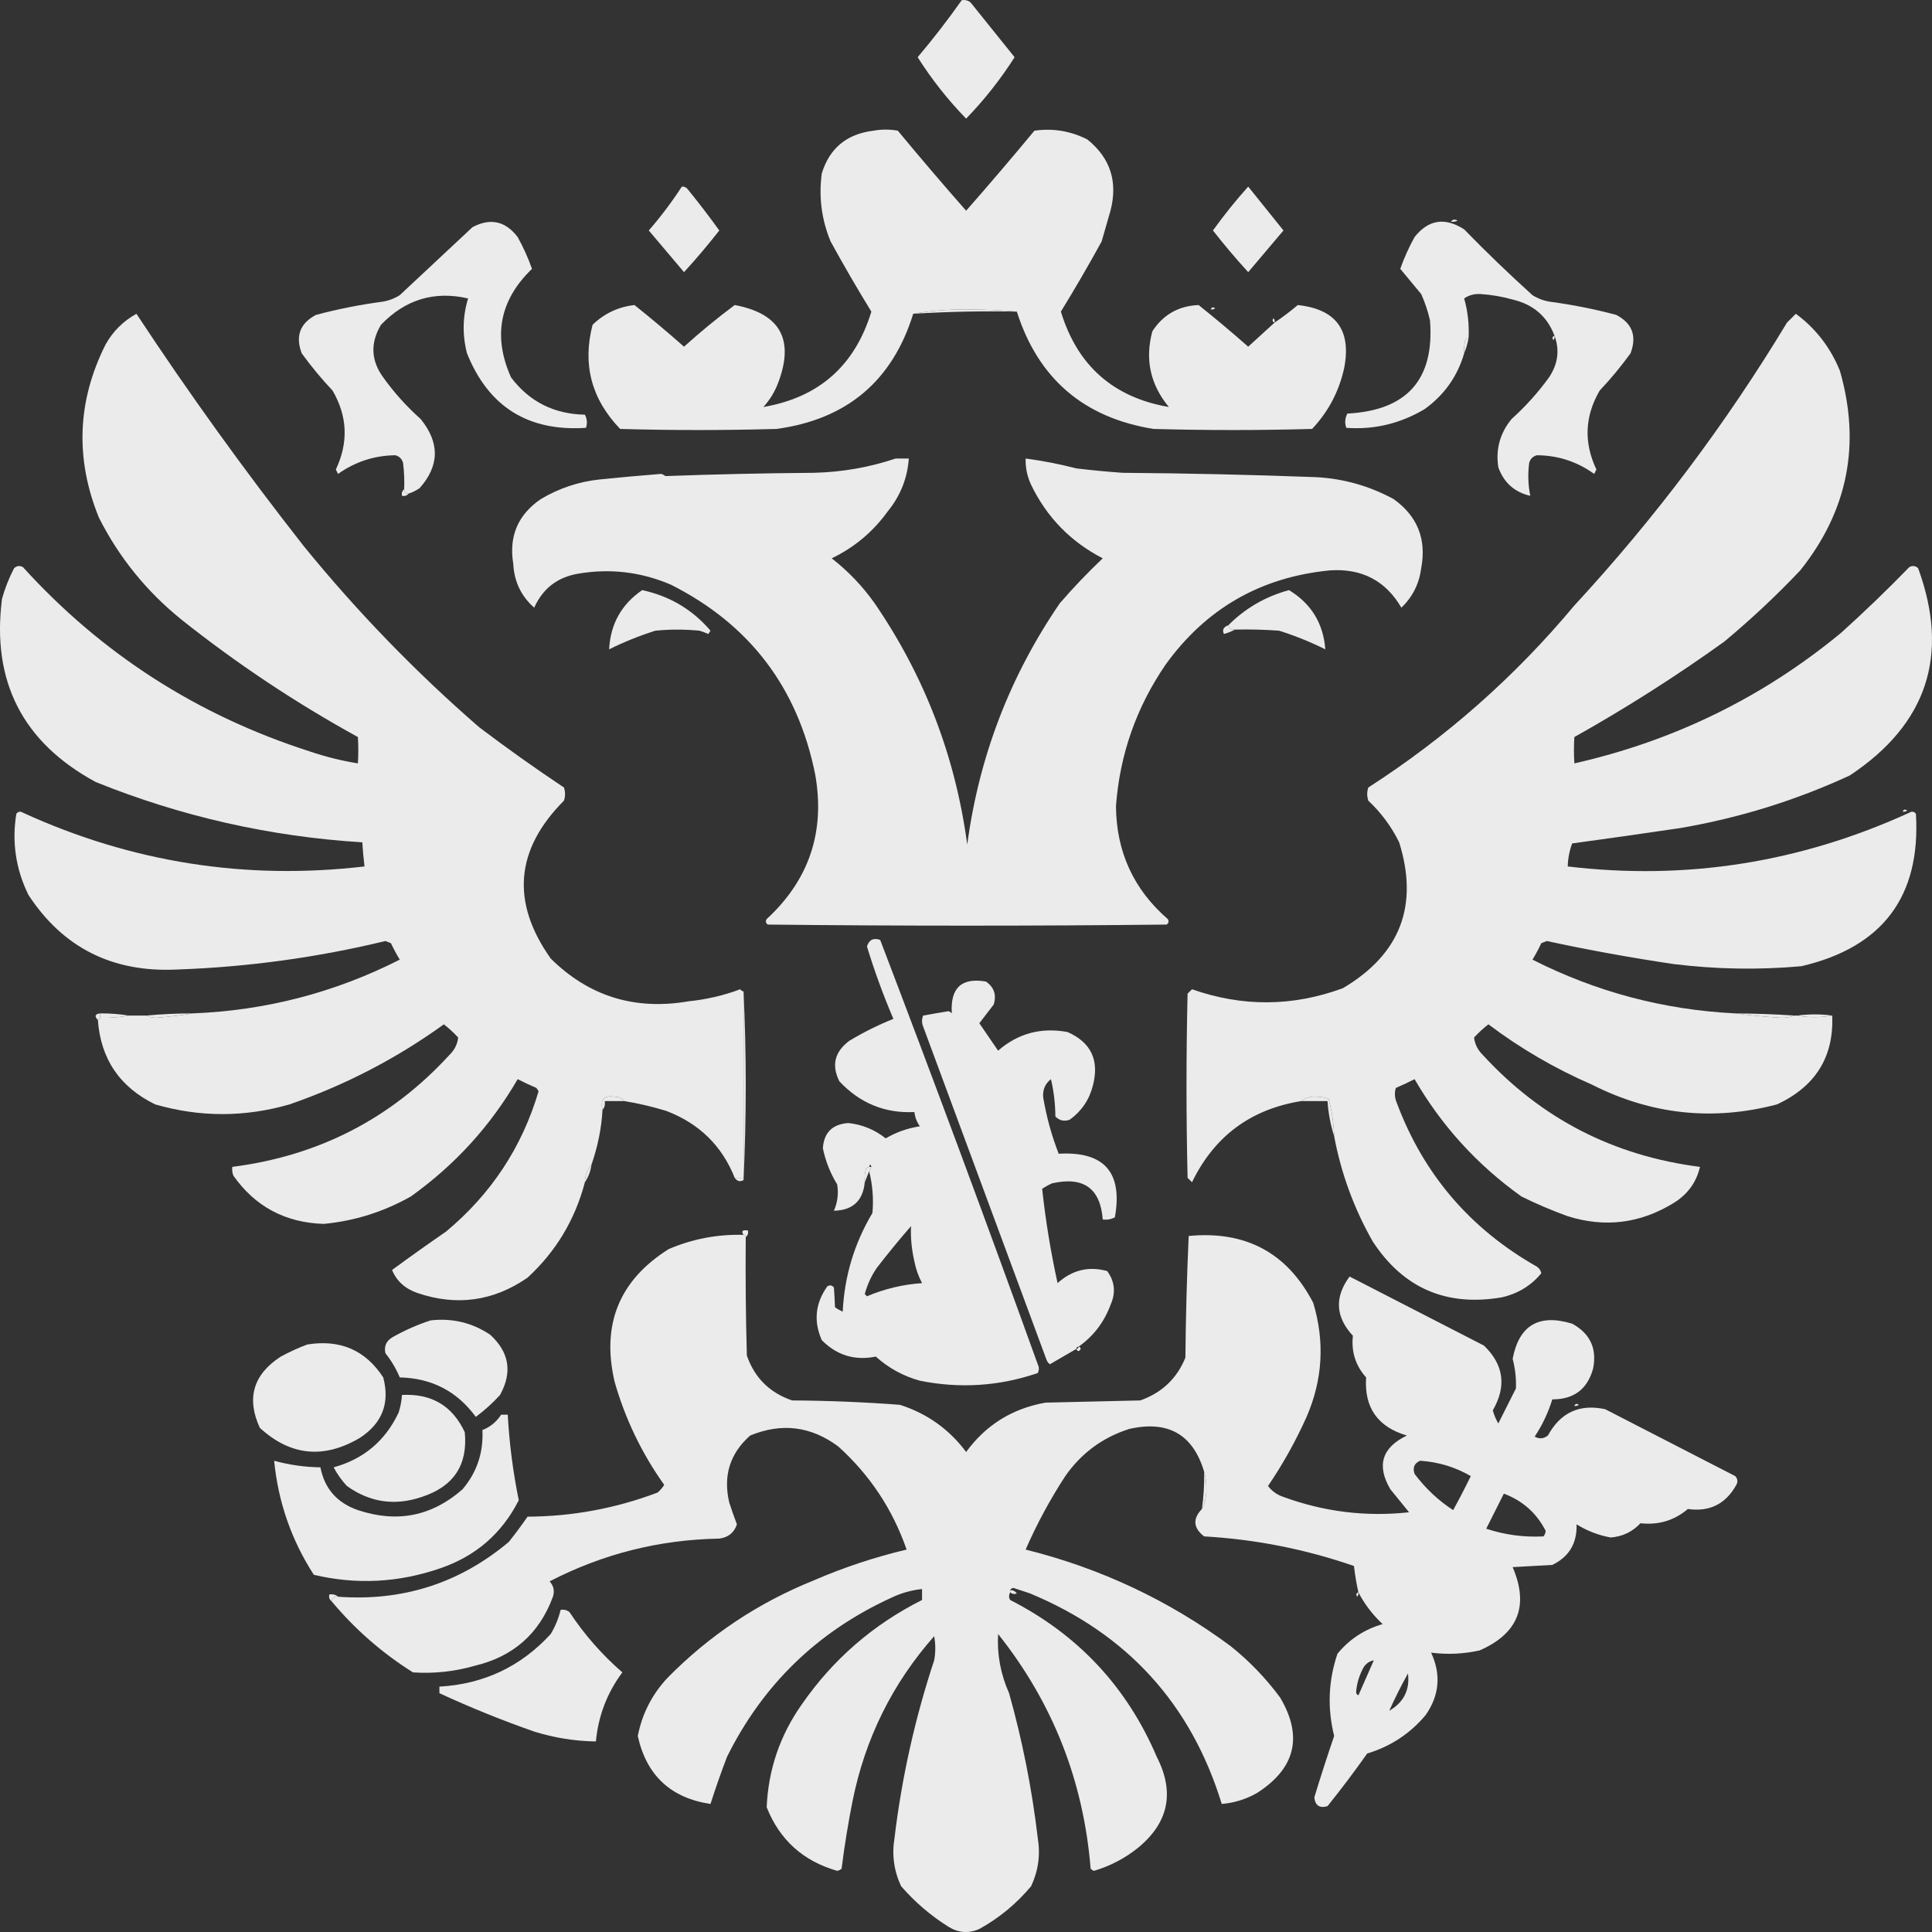 <?xml version="1.0" encoding="UTF-8"?> <svg xmlns="http://www.w3.org/2000/svg" width="72" height="72" viewBox="0 0 72 72" fill="none"><rect x="0" y="0" width="72" height="72" fill="#333333" stroke="none"/><g opacity="0.9"><path fill-rule="evenodd" clip-rule="evenodd" d="M35.84 0.008C35.962 -0.014 36.071 0.013 36.169 0.089C36.719 0.772 37.267 1.454 37.811 2.132C37.288 2.954 36.686 3.717 36.005 4.421C35.324 3.721 34.722 2.958 34.198 2.132C34.779 1.446 35.326 0.738 35.84 0.008Z" fill="white"></path><path fill-rule="evenodd" clip-rule="evenodd" d="M47.502 12.021C47.8 11.821 48.087 11.603 48.365 11.368C49.799 11.523 50.374 12.313 50.089 13.738C49.896 14.598 49.499 15.348 48.898 15.985C46.927 16.04 44.956 16.04 42.985 15.985C40.389 15.567 38.691 14.11 37.894 11.613C37.264 11.558 36.621 11.531 35.964 11.531C35.29 11.531 34.647 11.586 34.033 11.694C33.256 14.198 31.559 15.628 28.942 15.985C26.998 16.04 25.054 16.04 23.111 15.985C22.041 14.874 21.699 13.58 22.084 12.103C22.522 11.681 23.042 11.436 23.645 11.368C24.273 11.87 24.888 12.387 25.492 12.92C26.098 12.372 26.728 11.854 27.381 11.368C29.09 11.688 29.623 12.669 28.983 14.31C28.856 14.63 28.678 14.916 28.449 15.168C30.518 14.812 31.86 13.627 32.473 11.613C31.946 10.754 31.439 9.883 30.954 8.998C30.617 8.183 30.508 7.338 30.625 6.464C30.914 5.522 31.557 4.99 32.555 4.87C32.856 4.816 33.157 4.816 33.459 4.87C34.294 5.879 35.143 6.873 36.005 7.853C36.866 6.873 37.715 5.879 38.55 4.87C39.242 4.772 39.898 4.881 40.522 5.197C41.379 5.886 41.666 6.771 41.384 7.853C41.274 8.235 41.165 8.616 41.055 8.998C40.57 9.883 40.063 10.754 39.536 11.613C40.15 13.627 41.491 14.812 43.56 15.168C42.869 14.335 42.663 13.395 42.944 12.348C43.347 11.726 43.922 11.399 44.669 11.368C45.297 11.87 45.913 12.387 46.517 12.92C46.849 12.617 47.178 12.317 47.502 12.021Z" fill="white"></path><path fill-rule="evenodd" clip-rule="evenodd" d="M25.41 6.954C25.492 6.947 25.561 6.975 25.616 7.036C26.028 7.542 26.425 8.06 26.806 8.589C26.387 9.125 25.949 9.642 25.492 10.142C25.057 9.626 24.619 9.108 24.178 8.589C24.631 8.068 25.041 7.524 25.41 6.954Z" fill="white"></path><path fill-rule="evenodd" clip-rule="evenodd" d="M46.517 6.954C46.953 7.493 47.391 8.038 47.831 8.589C47.39 9.108 46.953 9.626 46.517 10.142C46.06 9.642 45.622 9.125 45.203 8.589C45.614 8.017 46.052 7.472 46.517 6.954Z" fill="white"></path><path fill-rule="evenodd" clip-rule="evenodd" d="M54.072 8.262C54.134 8.174 54.216 8.161 54.319 8.221C54.241 8.261 54.159 8.274 54.072 8.262Z" fill="white"></path><path fill-rule="evenodd" clip-rule="evenodd" d="M15.226 18.396C15.117 18.396 15.062 18.342 15.062 18.233C15.076 17.905 15.062 17.578 15.021 17.252C14.98 17.102 14.884 17.007 14.734 16.966C13.955 16.974 13.243 17.206 12.598 17.661C12.571 17.606 12.544 17.552 12.516 17.497C12.992 16.492 12.951 15.511 12.393 14.555C11.979 14.116 11.596 13.652 11.243 13.166C11.002 12.524 11.18 12.048 11.777 11.735C12.587 11.519 13.409 11.356 14.241 11.245C14.477 11.209 14.696 11.127 14.898 11C15.803 10.153 16.707 9.308 17.608 8.466C18.273 8.113 18.834 8.236 19.292 8.834C19.503 9.215 19.681 9.61 19.826 10.019C18.62 11.183 18.36 12.531 19.045 14.065C19.728 14.969 20.645 15.432 21.797 15.454C21.88 15.612 21.894 15.775 21.838 15.944C19.682 16.087 18.204 15.161 17.403 13.166C17.226 12.479 17.239 11.798 17.444 11.122C16.187 10.833 15.106 11.16 14.2 12.103C13.795 12.777 13.822 13.431 14.282 14.065C14.687 14.631 15.152 15.148 15.678 15.617C16.394 16.501 16.38 17.359 15.637 18.192C15.508 18.281 15.371 18.349 15.226 18.396Z" fill="white"></path><path fill-rule="evenodd" clip-rule="evenodd" d="M57.932 12.512C57.662 11.794 57.142 11.345 56.372 11.163C55.982 11.053 55.585 10.985 55.181 10.959C54.952 10.943 54.746 10.997 54.565 11.122C54.701 11.602 54.756 12.093 54.73 12.594C54.679 12.603 54.638 12.63 54.606 12.675C54.566 12.836 54.552 13 54.565 13.166C54.314 14.029 53.821 14.723 53.087 15.25C52.178 15.788 51.206 16.02 50.171 15.944C50.109 15.759 50.123 15.582 50.212 15.413C52.437 15.297 53.464 14.139 53.292 11.94C53.215 11.602 53.106 11.275 52.964 10.959C52.703 10.645 52.443 10.331 52.184 10.019C52.328 9.61 52.506 9.215 52.717 8.834C53.234 8.182 53.85 8.087 54.565 8.548C55.389 9.395 56.238 10.212 57.111 11C57.313 11.127 57.532 11.209 57.768 11.245C58.6 11.356 59.422 11.519 60.232 11.735C60.83 12.048 61.008 12.524 60.766 13.166C60.414 13.652 60.03 14.116 59.616 14.555C59.058 15.511 59.017 16.492 59.493 17.497C59.465 17.552 59.438 17.606 59.411 17.661C58.771 17.202 58.059 16.97 57.275 16.966C57.125 17.007 57.029 17.102 56.988 17.252C56.934 17.664 56.947 18.072 57.029 18.478C56.442 18.344 56.045 17.989 55.838 17.415C55.734 16.745 55.898 16.145 56.331 15.617C56.854 15.146 57.319 14.628 57.727 14.065C58.062 13.563 58.13 13.045 57.932 12.512Z" fill="white"></path><path fill-rule="evenodd" clip-rule="evenodd" d="M45.121 11.531C45.153 11.447 45.208 11.434 45.285 11.49C45.236 11.528 45.181 11.542 45.121 11.531Z" fill="white"></path><path fill-rule="evenodd" clip-rule="evenodd" d="M37.894 11.613C36.6 11.587 35.314 11.614 34.033 11.694C34.647 11.586 35.29 11.531 35.964 11.531C36.621 11.531 37.264 11.558 37.894 11.613Z" fill="white"></path><path fill-rule="evenodd" clip-rule="evenodd" d="M27.71 36.948C27.71 39.264 27.71 41.579 27.71 43.895C27.6 43.895 27.491 43.895 27.381 43.895C26.907 42.702 26.059 41.871 24.835 41.402C24.323 41.245 23.803 41.122 23.275 41.035C23.192 40.931 23.069 40.877 22.905 40.871C22.515 40.811 22.364 40.974 22.454 41.361C22.416 42.04 22.279 42.721 22.043 43.405C21.887 43.584 21.805 43.802 21.797 44.058C21.431 45.453 20.72 46.638 19.661 47.614C18.391 48.493 17.022 48.684 15.555 48.186C15.094 48.026 14.78 47.74 14.611 47.328C15.274 46.841 15.945 46.364 16.623 45.897C18.304 44.498 19.454 42.754 20.072 40.667C20.045 40.626 20.017 40.585 19.99 40.544C19.752 40.443 19.52 40.334 19.292 40.217C18.284 41.956 16.956 43.414 15.309 44.59C14.297 45.161 13.216 45.502 12.065 45.611C10.633 45.566 9.51 44.967 8.697 43.813C8.657 43.708 8.644 43.599 8.656 43.486C11.879 43.075 14.576 41.685 16.746 39.318C16.938 39.131 17.048 38.913 17.074 38.664C16.909 38.486 16.731 38.322 16.541 38.174C14.782 39.444 12.866 40.439 10.792 41.157C9.118 41.64 7.448 41.64 5.782 41.157C4.463 40.513 3.752 39.464 3.647 38.011C3.701 38.011 3.729 37.983 3.729 37.929C4.088 37.94 4.444 37.913 4.796 37.847C5.015 37.847 5.234 37.847 5.453 37.847C5.56 37.901 5.683 37.928 5.823 37.929C6.289 37.894 6.741 37.84 7.178 37.766C9.899 37.661 12.473 36.993 14.898 35.763C14.778 35.565 14.669 35.361 14.569 35.15C14.501 35.123 14.433 35.096 14.364 35.069C11.813 35.685 9.226 36.039 6.603 36.131C4.2 36.25 2.352 35.324 1.06 33.352C0.588 32.39 0.438 31.382 0.608 30.328C0.679 30.24 0.761 30.226 0.854 30.287C4.908 32.14 9.151 32.808 13.584 32.29C13.548 31.991 13.52 31.691 13.502 31.391C10.064 31.178 6.752 30.429 3.565 29.143C0.845 27.668 -0.318 25.393 0.074 22.319C0.184 21.922 0.335 21.54 0.526 21.175C0.626 21.084 0.736 21.07 0.854 21.134C3.786 24.365 7.345 26.653 11.531 27.999C12.121 28.2 12.724 28.35 13.338 28.449C13.358 28.111 13.358 27.784 13.338 27.468C11.02 26.193 8.83 24.735 6.767 23.095C5.465 22.045 4.439 20.779 3.688 19.295C2.794 17.1 2.876 14.948 3.934 12.839C4.209 12.347 4.592 11.966 5.084 11.694C7.043 14.666 9.123 17.554 11.325 20.358C13.302 22.788 15.478 25.035 17.855 27.1C18.886 27.881 19.94 28.63 21.017 29.348C21.071 29.511 21.071 29.674 21.017 29.838C19.201 31.661 19.037 33.623 20.524 35.722C21.945 37.129 23.656 37.66 25.657 37.316C26.322 37.249 26.965 37.099 27.587 36.867C27.618 36.912 27.659 36.939 27.71 36.948Z" fill="white"></path><path fill-rule="evenodd" clip-rule="evenodd" d="M47.502 12.021C47.418 11.989 47.404 11.934 47.461 11.858C47.499 11.906 47.513 11.961 47.502 12.021Z" fill="white"></path><path fill-rule="evenodd" clip-rule="evenodd" d="M64.667 37.766C65.227 37.841 65.802 37.896 66.392 37.929C66.572 37.928 66.736 37.901 66.884 37.847C66.912 37.847 66.939 37.847 66.966 37.847C67.391 37.926 67.829 37.926 68.281 37.847C68.346 39.382 67.662 40.486 66.227 41.157C63.838 41.787 61.539 41.542 59.329 40.422C57.948 39.822 56.661 39.073 55.469 38.174C55.278 38.322 55.1 38.486 54.935 38.664C54.962 38.913 55.071 39.131 55.263 39.318C57.433 41.685 60.13 43.075 63.353 43.486C63.218 44.066 62.889 44.516 62.367 44.835C61.126 45.596 59.812 45.759 58.425 45.325C57.834 45.111 57.259 44.866 56.701 44.59C55.053 43.414 53.725 41.956 52.717 40.217C52.49 40.334 52.257 40.443 52.019 40.544C51.961 40.729 51.975 40.92 52.06 41.116C53.056 43.77 54.795 45.799 57.276 47.205C57.364 47.265 57.419 47.347 57.44 47.45C57.059 47.913 56.566 48.213 55.962 48.349C53.897 48.7 52.295 48.005 51.157 46.265C50.458 45.035 49.979 43.727 49.72 42.342C49.705 41.872 49.636 41.408 49.514 40.953C49.372 40.902 49.221 40.874 49.063 40.871C48.841 40.856 48.649 40.911 48.488 41.035C46.608 41.338 45.253 42.346 44.423 44.058C44.368 44.004 44.313 43.95 44.258 43.895C44.204 41.607 44.204 39.318 44.258 37.03C44.313 36.975 44.368 36.921 44.423 36.867C46.306 37.529 48.181 37.515 50.048 36.826C52.182 35.562 52.88 33.751 52.143 31.391C51.854 30.804 51.471 30.287 50.993 29.838C50.938 29.674 50.938 29.511 50.993 29.348C53.9 27.476 56.46 25.215 58.672 22.564C61.672 19.319 64.313 15.804 66.597 12.021C66.707 11.91 66.817 11.801 66.925 11.694C67.668 12.241 68.215 12.95 68.568 13.819C69.355 16.559 68.862 19.038 67.09 21.257C66.199 22.197 65.255 23.083 64.256 23.913C62.464 25.2 60.603 26.385 58.672 27.468C58.651 27.784 58.651 28.111 58.672 28.449C62.387 27.608 65.7 25.987 68.609 23.586C69.487 22.794 70.336 21.977 71.155 21.134C71.273 21.07 71.383 21.084 71.483 21.175C72.666 24.413 71.818 26.988 68.938 28.898C66.919 29.831 64.811 30.485 62.614 30.86C61.274 31.059 59.933 31.25 58.59 31.432C58.488 31.706 58.433 31.993 58.425 32.29C62.836 32.816 67.079 32.148 71.155 30.287C71.248 30.226 71.33 30.24 71.401 30.328C71.584 33.409 70.16 35.303 67.131 36.008C65.541 36.151 63.953 36.123 62.367 35.927C60.784 35.693 59.21 35.407 57.645 35.069C57.577 35.096 57.508 35.123 57.44 35.15C57.341 35.361 57.231 35.565 57.111 35.763C59.489 36.968 62.007 37.635 64.667 37.766Z" fill="white"></path><path fill-rule="evenodd" clip-rule="evenodd" d="M57.932 12.512C57.943 12.572 57.929 12.627 57.891 12.675C57.835 12.599 57.848 12.544 57.932 12.512Z" fill="white"></path><path fill-rule="evenodd" clip-rule="evenodd" d="M54.73 12.594C54.694 12.799 54.64 12.989 54.565 13.166C54.552 13 54.566 12.836 54.606 12.675C54.638 12.63 54.679 12.603 54.73 12.594Z" fill="white"></path><path fill-rule="evenodd" clip-rule="evenodd" d="M33.377 17.088C33.541 17.088 33.705 17.088 33.869 17.088C33.816 17.822 33.556 18.476 33.089 19.05C32.539 19.815 31.841 20.401 30.995 20.807C31.613 21.288 32.146 21.847 32.596 22.483C34.455 25.196 35.605 28.193 36.046 31.473C36.486 28.196 37.636 25.199 39.495 22.483C40.003 21.895 40.537 21.337 41.096 20.807C39.901 20.19 39.011 19.277 38.427 18.069C38.282 17.758 38.213 17.431 38.222 17.088C38.858 17.172 39.487 17.294 40.111 17.456C40.684 17.524 41.259 17.579 41.836 17.62C44.246 17.638 46.655 17.692 49.063 17.783C50.083 17.84 51.042 18.113 51.937 18.6C52.825 19.235 53.168 20.093 52.964 21.175C52.888 21.757 52.642 22.248 52.225 22.646C51.637 21.638 50.747 21.175 49.556 21.257C46.98 21.509 44.941 22.681 43.437 24.771C42.347 26.363 41.731 28.12 41.589 30.042C41.602 31.742 42.245 33.145 43.519 34.251C43.57 34.329 43.556 34.397 43.478 34.456C38.523 34.51 33.568 34.51 28.613 34.456C28.535 34.397 28.521 34.329 28.572 34.251C30.157 32.788 30.759 30.99 30.379 28.857C29.73 25.626 27.937 23.269 25 21.788C23.888 21.313 22.738 21.177 21.55 21.379C20.776 21.509 20.228 21.932 19.908 22.646C19.421 22.217 19.161 21.672 19.128 21.011C18.959 19.986 19.302 19.182 20.154 18.6C20.838 18.192 21.577 17.947 22.372 17.865C23.125 17.789 23.878 17.721 24.63 17.661C24.693 17.672 24.748 17.7 24.794 17.742C26.636 17.675 28.484 17.634 30.338 17.62C31.389 17.593 32.402 17.416 33.377 17.088Z" fill="white"></path><path fill-rule="evenodd" clip-rule="evenodd" d="M15.062 18.233C15.062 18.342 15.117 18.396 15.226 18.396C15.168 18.47 15.086 18.497 14.98 18.478C14.961 18.372 14.988 18.291 15.062 18.233Z" fill="white"></path><path fill-rule="evenodd" clip-rule="evenodd" d="M23.932 21.992C24.959 22.214 25.808 22.718 26.478 23.504C26.451 23.545 26.423 23.586 26.396 23.627C26.289 23.578 26.18 23.537 26.067 23.504C25.52 23.45 24.972 23.45 24.425 23.504C23.827 23.693 23.252 23.925 22.7 24.199C22.749 23.257 23.16 22.521 23.932 21.992Z" fill="white"></path><path fill-rule="evenodd" clip-rule="evenodd" d="M46.024 23.463C45.886 23.481 45.804 23.426 45.778 23.3C46.408 22.666 47.161 22.23 48.036 21.992C48.863 22.492 49.315 23.227 49.391 24.199C48.84 23.925 48.265 23.693 47.667 23.504C47.12 23.463 46.572 23.45 46.024 23.463Z" fill="white"></path><path fill-rule="evenodd" clip-rule="evenodd" d="M58.672 22.564C58.617 22.455 58.617 22.455 58.672 22.564V22.564Z" fill="white"></path><path fill-rule="evenodd" clip-rule="evenodd" d="M45.778 23.3C45.804 23.426 45.886 23.481 46.024 23.463C45.901 23.529 45.764 23.584 45.613 23.627C45.54 23.476 45.595 23.367 45.778 23.3Z" fill="white"></path><path fill-rule="evenodd" clip-rule="evenodd" d="M70.909 30.247C70.941 30.163 70.996 30.149 71.073 30.206C71.024 30.244 70.969 30.257 70.909 30.247Z" fill="white"></path><path fill-rule="evenodd" clip-rule="evenodd" d="M32.391 43.65C32.419 43.595 32.446 43.541 32.473 43.486C32.446 43.377 32.419 43.377 32.391 43.486C32.34 43.495 32.299 43.523 32.268 43.568C32.227 43.729 32.214 43.893 32.227 44.058C32.161 44.751 31.777 45.105 31.077 45.121C31.214 44.807 31.255 44.48 31.2 44.14C30.943 43.723 30.765 43.273 30.666 42.792C30.704 42.21 31.018 41.897 31.611 41.852C32.133 41.907 32.598 42.098 33.007 42.424C33.401 42.193 33.825 42.044 34.28 41.974C34.168 41.815 34.1 41.638 34.075 41.443C32.978 41.496 32.047 41.114 31.282 40.299C30.98 39.7 31.104 39.197 31.652 38.787C32.177 38.471 32.724 38.199 33.294 37.97C32.917 37.089 32.589 36.19 32.309 35.273C32.387 35.022 32.551 34.94 32.802 35.028C34.807 40.277 36.764 45.549 38.674 50.842C38.729 50.951 38.729 51.06 38.674 51.169C37.239 51.66 35.775 51.755 34.28 51.455C33.659 51.282 33.111 50.982 32.638 50.556C31.854 50.714 31.184 50.509 30.625 49.943C30.314 49.237 30.382 48.57 30.831 47.941C30.924 47.879 31.006 47.893 31.077 47.981C31.094 48.218 31.108 48.463 31.118 48.717C31.207 48.782 31.303 48.836 31.406 48.88C31.469 47.56 31.839 46.334 32.514 45.203C32.56 44.678 32.519 44.161 32.391 43.65ZM33.952 45.693C33.931 46.114 33.972 46.55 34.075 47.001C34.13 47.288 34.226 47.56 34.362 47.818C33.649 47.868 32.964 48.031 32.309 48.308C32.282 48.281 32.254 48.254 32.227 48.227C32.322 47.873 32.473 47.546 32.679 47.246C33.089 46.715 33.514 46.197 33.952 45.693Z" fill="white"></path><path fill-rule="evenodd" clip-rule="evenodd" d="M40.193 50.188C40.138 50.188 40.111 50.215 40.111 50.27C39.785 50.456 39.457 50.647 39.126 50.842C39.069 50.799 39.028 50.744 39.002 50.678C37.469 46.537 35.936 42.397 34.403 38.256C34.348 38.12 34.348 37.983 34.403 37.847C34.715 37.79 35.03 37.736 35.348 37.684C35.396 37.701 35.437 37.728 35.471 37.765C35.41 36.817 35.834 36.422 36.744 36.58C37.049 36.793 37.144 37.079 37.031 37.438C36.852 37.671 36.674 37.903 36.497 38.133C36.729 38.473 36.962 38.813 37.196 39.155C37.938 38.51 38.801 38.279 39.782 38.46C40.662 38.848 40.977 39.515 40.727 40.462C40.593 40.988 40.306 41.41 39.865 41.729C39.657 41.802 39.479 41.761 39.331 41.607C39.327 41.129 39.272 40.666 39.166 40.217C38.944 40.391 38.848 40.622 38.879 40.912C39.001 41.627 39.192 42.322 39.454 42.996C41.15 42.9 41.848 43.69 41.548 45.366C41.409 45.44 41.258 45.467 41.096 45.448C41.008 44.284 40.378 43.835 39.208 44.099C39.078 44.157 38.955 44.225 38.838 44.304C38.965 45.481 39.157 46.653 39.413 47.818C39.954 47.329 40.57 47.179 41.261 47.368C41.547 47.758 41.588 48.18 41.384 48.635C41.144 49.279 40.747 49.797 40.193 50.188Z" fill="white"></path><path fill-rule="evenodd" clip-rule="evenodd" d="M27.71 36.948C27.819 39.278 27.819 41.62 27.71 43.977C27.584 44.052 27.475 44.025 27.381 43.895C27.491 43.895 27.6 43.895 27.71 43.895C27.71 41.579 27.71 39.264 27.71 36.948Z" fill="white"></path><path fill-rule="evenodd" clip-rule="evenodd" d="M64.667 37.766C65.423 37.772 66.162 37.799 66.884 37.847C66.736 37.901 66.572 37.928 66.392 37.929C65.802 37.896 65.227 37.841 64.667 37.766Z" fill="white"></path><path fill-rule="evenodd" clip-rule="evenodd" d="M3.729 37.766C3.729 37.82 3.729 37.874 3.729 37.929C3.729 37.983 3.701 38.011 3.647 38.011C3.513 37.872 3.54 37.79 3.729 37.766Z" fill="white"></path><path fill-rule="evenodd" clip-rule="evenodd" d="M3.729 37.766C4.088 37.763 4.443 37.79 4.796 37.847C4.444 37.913 4.088 37.94 3.729 37.929C3.729 37.874 3.729 37.82 3.729 37.766Z" fill="white"></path><path fill-rule="evenodd" clip-rule="evenodd" d="M7.178 37.766C6.741 37.84 6.289 37.894 5.823 37.929C5.683 37.928 5.56 37.901 5.453 37.847C6.027 37.793 6.602 37.766 7.178 37.766Z" fill="white"></path><path fill-rule="evenodd" clip-rule="evenodd" d="M66.966 37.847C67.391 37.926 67.829 37.926 68.281 37.847C67.857 37.789 67.419 37.789 66.966 37.847Z" fill="white"></path><path fill-rule="evenodd" clip-rule="evenodd" d="M49.72 42.342C49.586 41.926 49.504 41.49 49.473 41.035C49.145 41.035 48.816 41.035 48.488 41.035C48.649 40.911 48.841 40.856 49.063 40.871C49.221 40.874 49.372 40.902 49.514 40.953C49.636 41.408 49.705 41.872 49.72 42.342Z" fill="white"></path><path fill-rule="evenodd" clip-rule="evenodd" d="M23.275 41.035C23.029 41.035 22.782 41.035 22.536 41.035C22.558 41.165 22.53 41.274 22.454 41.361C22.364 40.974 22.514 40.811 22.905 40.871C23.068 40.877 23.192 40.931 23.275 41.035Z" fill="white"></path><path fill-rule="evenodd" clip-rule="evenodd" d="M32.391 43.486C32.418 43.486 32.446 43.486 32.473 43.486C32.446 43.541 32.418 43.595 32.391 43.65C32.336 43.786 32.282 43.922 32.227 44.058C32.213 43.893 32.227 43.729 32.268 43.568C32.299 43.523 32.34 43.495 32.391 43.486Z" fill="white"></path><path fill-rule="evenodd" clip-rule="evenodd" d="M22.043 43.405C22.01 43.649 21.928 43.867 21.797 44.058C21.805 43.802 21.887 43.584 22.043 43.405Z" fill="white"></path><path fill-rule="evenodd" clip-rule="evenodd" d="M27.792 46.102C27.792 46.047 27.765 46.02 27.71 46.02C27.614 45.881 27.669 45.826 27.874 45.856C27.893 45.962 27.866 46.044 27.792 46.102Z" fill="white"></path><path fill-rule="evenodd" clip-rule="evenodd" d="M27.71 46.02C27.765 46.02 27.792 46.047 27.792 46.102C27.778 47.573 27.792 49.044 27.833 50.515C28.118 51.343 28.679 51.901 29.517 52.19C30.861 52.198 32.203 52.252 33.541 52.354C34.554 52.68 35.375 53.266 36.005 54.111C36.739 53.105 37.724 52.492 38.961 52.272C40.138 52.245 41.316 52.218 42.493 52.19C43.297 51.907 43.858 51.376 44.176 50.597C44.19 49.079 44.231 47.567 44.299 46.061C46.424 45.858 47.971 46.688 48.94 48.553C49.376 49.998 49.294 51.414 48.693 52.803C48.286 53.709 47.807 54.567 47.256 55.378C47.402 55.573 47.593 55.709 47.831 55.786C49.35 56.343 50.911 56.533 52.512 56.358C52.279 56.072 52.047 55.786 51.814 55.5C51.294 54.614 51.499 53.947 52.43 53.498C51.342 53.178 50.835 52.456 50.911 51.332C50.518 50.895 50.354 50.377 50.418 49.779C49.768 49.078 49.727 48.343 50.295 47.573C51.965 48.431 53.635 49.289 55.304 50.147C56.042 50.859 56.151 51.662 55.633 52.558C55.678 52.73 55.747 52.894 55.838 53.048C56.057 52.613 56.276 52.177 56.495 51.741C56.508 51.37 56.467 51.002 56.372 50.638C56.612 49.387 57.351 48.951 58.59 49.33C59.26 49.696 59.52 50.255 59.37 51.005C59.158 51.771 58.652 52.153 57.85 52.15C57.699 52.642 57.48 53.105 57.193 53.539C57.362 53.634 57.526 53.62 57.686 53.498C58.155 52.638 58.867 52.311 59.821 52.517C61.437 53.348 63.052 54.179 64.667 55.01C64.758 55.11 64.772 55.219 64.708 55.337C64.312 56.051 63.71 56.351 62.901 56.236C62.398 56.664 61.809 56.841 61.135 56.767C60.837 57.086 60.467 57.263 60.027 57.298C59.572 57.215 59.148 57.052 58.754 56.808C58.776 57.513 58.475 58.017 57.85 58.32C57.358 58.347 56.865 58.374 56.372 58.402C56.989 59.843 56.578 60.878 55.14 61.507C54.539 61.64 53.937 61.667 53.333 61.589C53.711 62.404 53.643 63.18 53.128 63.918C52.547 64.609 51.822 65.086 50.952 65.348C50.479 66.017 49.986 66.671 49.473 67.31C49.178 67.397 49.014 67.288 48.981 66.983C49.214 66.216 49.461 65.454 49.72 64.695C49.462 63.657 49.503 62.635 49.843 61.63C50.29 61.087 50.851 60.72 51.527 60.526C51.154 60.177 50.853 59.782 50.623 59.341C50.551 59.018 50.496 58.691 50.459 58.361C48.65 57.734 46.788 57.366 44.874 57.257C44.469 56.942 44.441 56.602 44.792 56.236C44.917 55.989 44.972 55.716 44.956 55.419C44.956 55.212 44.929 55.021 44.874 54.846C44.461 53.455 43.53 52.924 42.082 53.253C41.093 53.569 40.299 54.154 39.7 55.01C39.133 55.88 38.641 56.792 38.222 57.748C41.019 58.445 43.565 59.644 45.86 61.344C46.561 61.905 47.177 62.545 47.708 63.264C48.565 64.716 48.277 65.901 46.845 66.82C46.431 67.054 45.993 67.19 45.531 67.228C44.387 63.501 42.005 60.886 38.386 59.382C38.181 59.314 37.976 59.246 37.77 59.178C37.708 59.184 37.666 59.211 37.647 59.26C37.647 59.287 37.647 59.314 37.647 59.341C37.592 59.452 37.592 59.547 37.647 59.627C40.175 60.917 41.995 62.865 43.109 65.471C43.786 66.793 43.553 67.924 42.41 68.863C41.923 69.255 41.375 69.541 40.768 69.721C40.72 69.704 40.679 69.676 40.645 69.639C40.378 66.361 39.228 63.446 37.196 60.894C37.153 61.657 37.29 62.393 37.606 63.101C38.103 64.871 38.459 66.669 38.674 68.495C38.778 69.122 38.695 69.721 38.427 70.293C37.88 70.947 37.236 71.479 36.497 71.887C36.101 72.062 35.718 72.035 35.348 71.805C34.682 71.388 34.094 70.884 33.582 70.293C33.314 69.722 33.232 69.123 33.336 68.495C33.607 66.239 34.1 64.033 34.814 61.875C34.869 61.575 34.869 61.276 34.814 60.976C33.258 62.739 32.245 64.782 31.775 67.106C31.608 67.945 31.471 68.79 31.364 69.639C31.318 69.682 31.264 69.709 31.2 69.721C29.931 69.357 29.055 68.567 28.572 67.351C28.632 65.945 29.07 64.665 29.886 63.51C31.046 61.838 32.538 60.544 34.362 59.627C34.362 59.491 34.362 59.355 34.362 59.219C33.966 59.259 33.583 59.368 33.212 59.546C30.472 60.801 28.433 62.776 27.094 65.471C26.872 66.053 26.666 66.638 26.478 67.228C24.995 67.006 24.091 66.161 23.768 64.695C23.93 63.868 24.299 63.146 24.876 62.529C26.438 60.941 28.258 59.728 30.338 58.892C31.452 58.41 32.602 58.029 33.787 57.748C33.266 56.249 32.418 54.969 31.241 53.907C30.225 53.15 29.13 53.014 27.956 53.498C27.203 54.166 26.943 54.997 27.176 55.991C27.264 56.266 27.36 56.538 27.463 56.808C27.357 57.12 27.138 57.297 26.806 57.339C24.567 57.379 22.459 57.91 20.483 58.933C20.634 59.099 20.675 59.289 20.606 59.505C20.099 60.881 19.127 61.739 17.69 62.079C16.938 62.296 16.171 62.377 15.391 62.325C14.24 61.602 13.227 60.717 12.352 59.668C12.378 59.542 12.461 59.487 12.598 59.505C15.008 59.682 17.13 59.001 18.963 57.462C19.206 57.156 19.439 56.842 19.661 56.522C21.333 56.513 22.948 56.213 24.507 55.623C24.604 55.54 24.686 55.444 24.753 55.337C23.918 54.164 23.302 52.884 22.905 51.496C22.407 49.358 23.078 47.709 24.918 46.551C25.808 46.17 26.738 45.993 27.71 46.02ZM52.923 54.438C53.6 54.481 54.229 54.672 54.812 55.01C54.603 55.439 54.384 55.861 54.155 56.277C53.608 55.924 53.129 55.475 52.717 54.928C52.638 54.696 52.706 54.533 52.923 54.438ZM56.044 55.664C56.744 55.925 57.265 56.389 57.604 57.053C57.595 57.13 57.568 57.198 57.522 57.257C56.792 57.295 56.08 57.2 55.387 56.971C55.607 56.533 55.826 56.097 56.044 55.664ZM51.198 61.875C51.008 62.307 50.817 62.743 50.623 63.183C50.554 63.155 50.527 63.1 50.541 63.019C50.573 62.7 50.669 62.4 50.828 62.12C50.921 61.986 51.044 61.904 51.198 61.875ZM51.773 63.755C51.984 63.284 52.217 62.821 52.471 62.365C52.546 62.978 52.314 63.441 51.773 63.755Z" fill="white"></path><path fill-rule="evenodd" clip-rule="evenodd" d="M38.058 48.553C38.167 48.608 38.167 48.608 38.058 48.553V48.553Z" fill="white"></path><path fill-rule="evenodd" clip-rule="evenodd" d="M16.048 49.207C16.856 49.115 17.595 49.293 18.265 49.739C18.98 50.39 19.103 51.139 18.635 51.986C18.358 52.289 18.057 52.561 17.731 52.803C17.035 51.85 16.09 51.36 14.898 51.332C14.761 51.006 14.584 50.706 14.364 50.433C14.303 50.164 14.399 49.96 14.652 49.82C15.106 49.566 15.571 49.362 16.048 49.207Z" fill="white"></path><path fill-rule="evenodd" clip-rule="evenodd" d="M11.449 50.106C12.675 49.907 13.619 50.315 14.282 51.332C14.535 52.286 14.248 53.035 13.42 53.58C12.072 54.381 10.826 54.259 9.683 53.212C9.177 52.108 9.437 51.222 10.463 50.556C10.79 50.38 11.118 50.23 11.449 50.106Z" fill="white"></path><path fill-rule="evenodd" clip-rule="evenodd" d="M40.193 50.188C40.238 50.193 40.265 50.22 40.275 50.27C40.213 50.374 40.158 50.374 40.111 50.27C40.166 50.27 40.193 50.242 40.193 50.188Z" fill="white"></path><path fill-rule="evenodd" clip-rule="evenodd" d="M14.98 51.986C16.082 51.927 16.863 52.391 17.321 53.375C17.439 54.596 16.905 55.4 15.719 55.786C14.716 56.128 13.785 55.992 12.927 55.378C12.732 55.168 12.568 54.936 12.434 54.683C13.551 54.376 14.359 53.695 14.857 52.64C14.925 52.426 14.966 52.208 14.98 51.986Z" fill="white"></path><path fill-rule="evenodd" clip-rule="evenodd" d="M58.672 52.395C58.704 52.311 58.759 52.297 58.836 52.354C58.787 52.392 58.732 52.405 58.672 52.395Z" fill="white"></path><path fill-rule="evenodd" clip-rule="evenodd" d="M18.676 52.721C18.758 52.721 18.84 52.721 18.922 52.721C18.981 53.793 19.118 54.855 19.333 55.909C18.707 57.144 17.736 57.989 16.417 58.442C14.861 58.982 13.287 59.064 11.695 58.688C10.86 57.392 10.367 55.975 10.217 54.438C10.78 54.593 11.355 54.675 11.941 54.683C12.095 55.477 12.561 56.008 13.338 56.277C14.797 56.764 16.098 56.505 17.239 55.5C17.775 54.864 18.021 54.129 17.978 53.294C18.272 53.178 18.505 52.987 18.676 52.721Z" fill="white"></path><path fill-rule="evenodd" clip-rule="evenodd" d="M44.299 53.947C44.409 54.002 44.409 54.002 44.299 53.947V53.947Z" fill="white"></path><path fill-rule="evenodd" clip-rule="evenodd" d="M44.874 54.846C44.929 55.021 44.956 55.212 44.956 55.419C44.972 55.716 44.917 55.989 44.792 56.236C44.857 55.776 44.885 55.312 44.874 54.846Z" fill="white"></path><path fill-rule="evenodd" clip-rule="evenodd" d="M37.647 59.341C37.647 59.314 37.647 59.287 37.647 59.26C37.75 59.257 37.832 59.297 37.894 59.382C37.805 59.421 37.723 59.407 37.647 59.341Z" fill="white"></path><path fill-rule="evenodd" clip-rule="evenodd" d="M50.623 59.341C50.634 59.402 50.62 59.456 50.582 59.505C50.525 59.428 50.539 59.374 50.623 59.341Z" fill="white"></path><path fill-rule="evenodd" clip-rule="evenodd" d="M12.598 59.505C12.461 59.487 12.378 59.542 12.352 59.668C12.278 59.61 12.251 59.529 12.27 59.423C12.401 59.401 12.511 59.429 12.598 59.505Z" fill="white"></path><path fill-rule="evenodd" clip-rule="evenodd" d="M20.893 59.995C21.015 59.974 21.124 60.001 21.222 60.077C21.777 60.916 22.434 61.665 23.193 62.325C22.625 63.088 22.297 63.946 22.207 64.899C21.424 64.887 20.657 64.764 19.908 64.531C18.702 64.109 17.525 63.632 16.376 63.101C16.376 63.019 16.376 62.938 16.376 62.856C18.031 62.761 19.413 62.107 20.524 60.894C20.694 60.611 20.817 60.311 20.893 59.995Z" fill="white"></path><path fill-rule="evenodd" clip-rule="evenodd" d="M50.541 63.019C50.527 63.1 50.554 63.155 50.623 63.183C50.6 63.247 50.559 63.302 50.5 63.346C50.437 63.218 50.451 63.109 50.541 63.019Z" fill="white"></path></g></svg> 